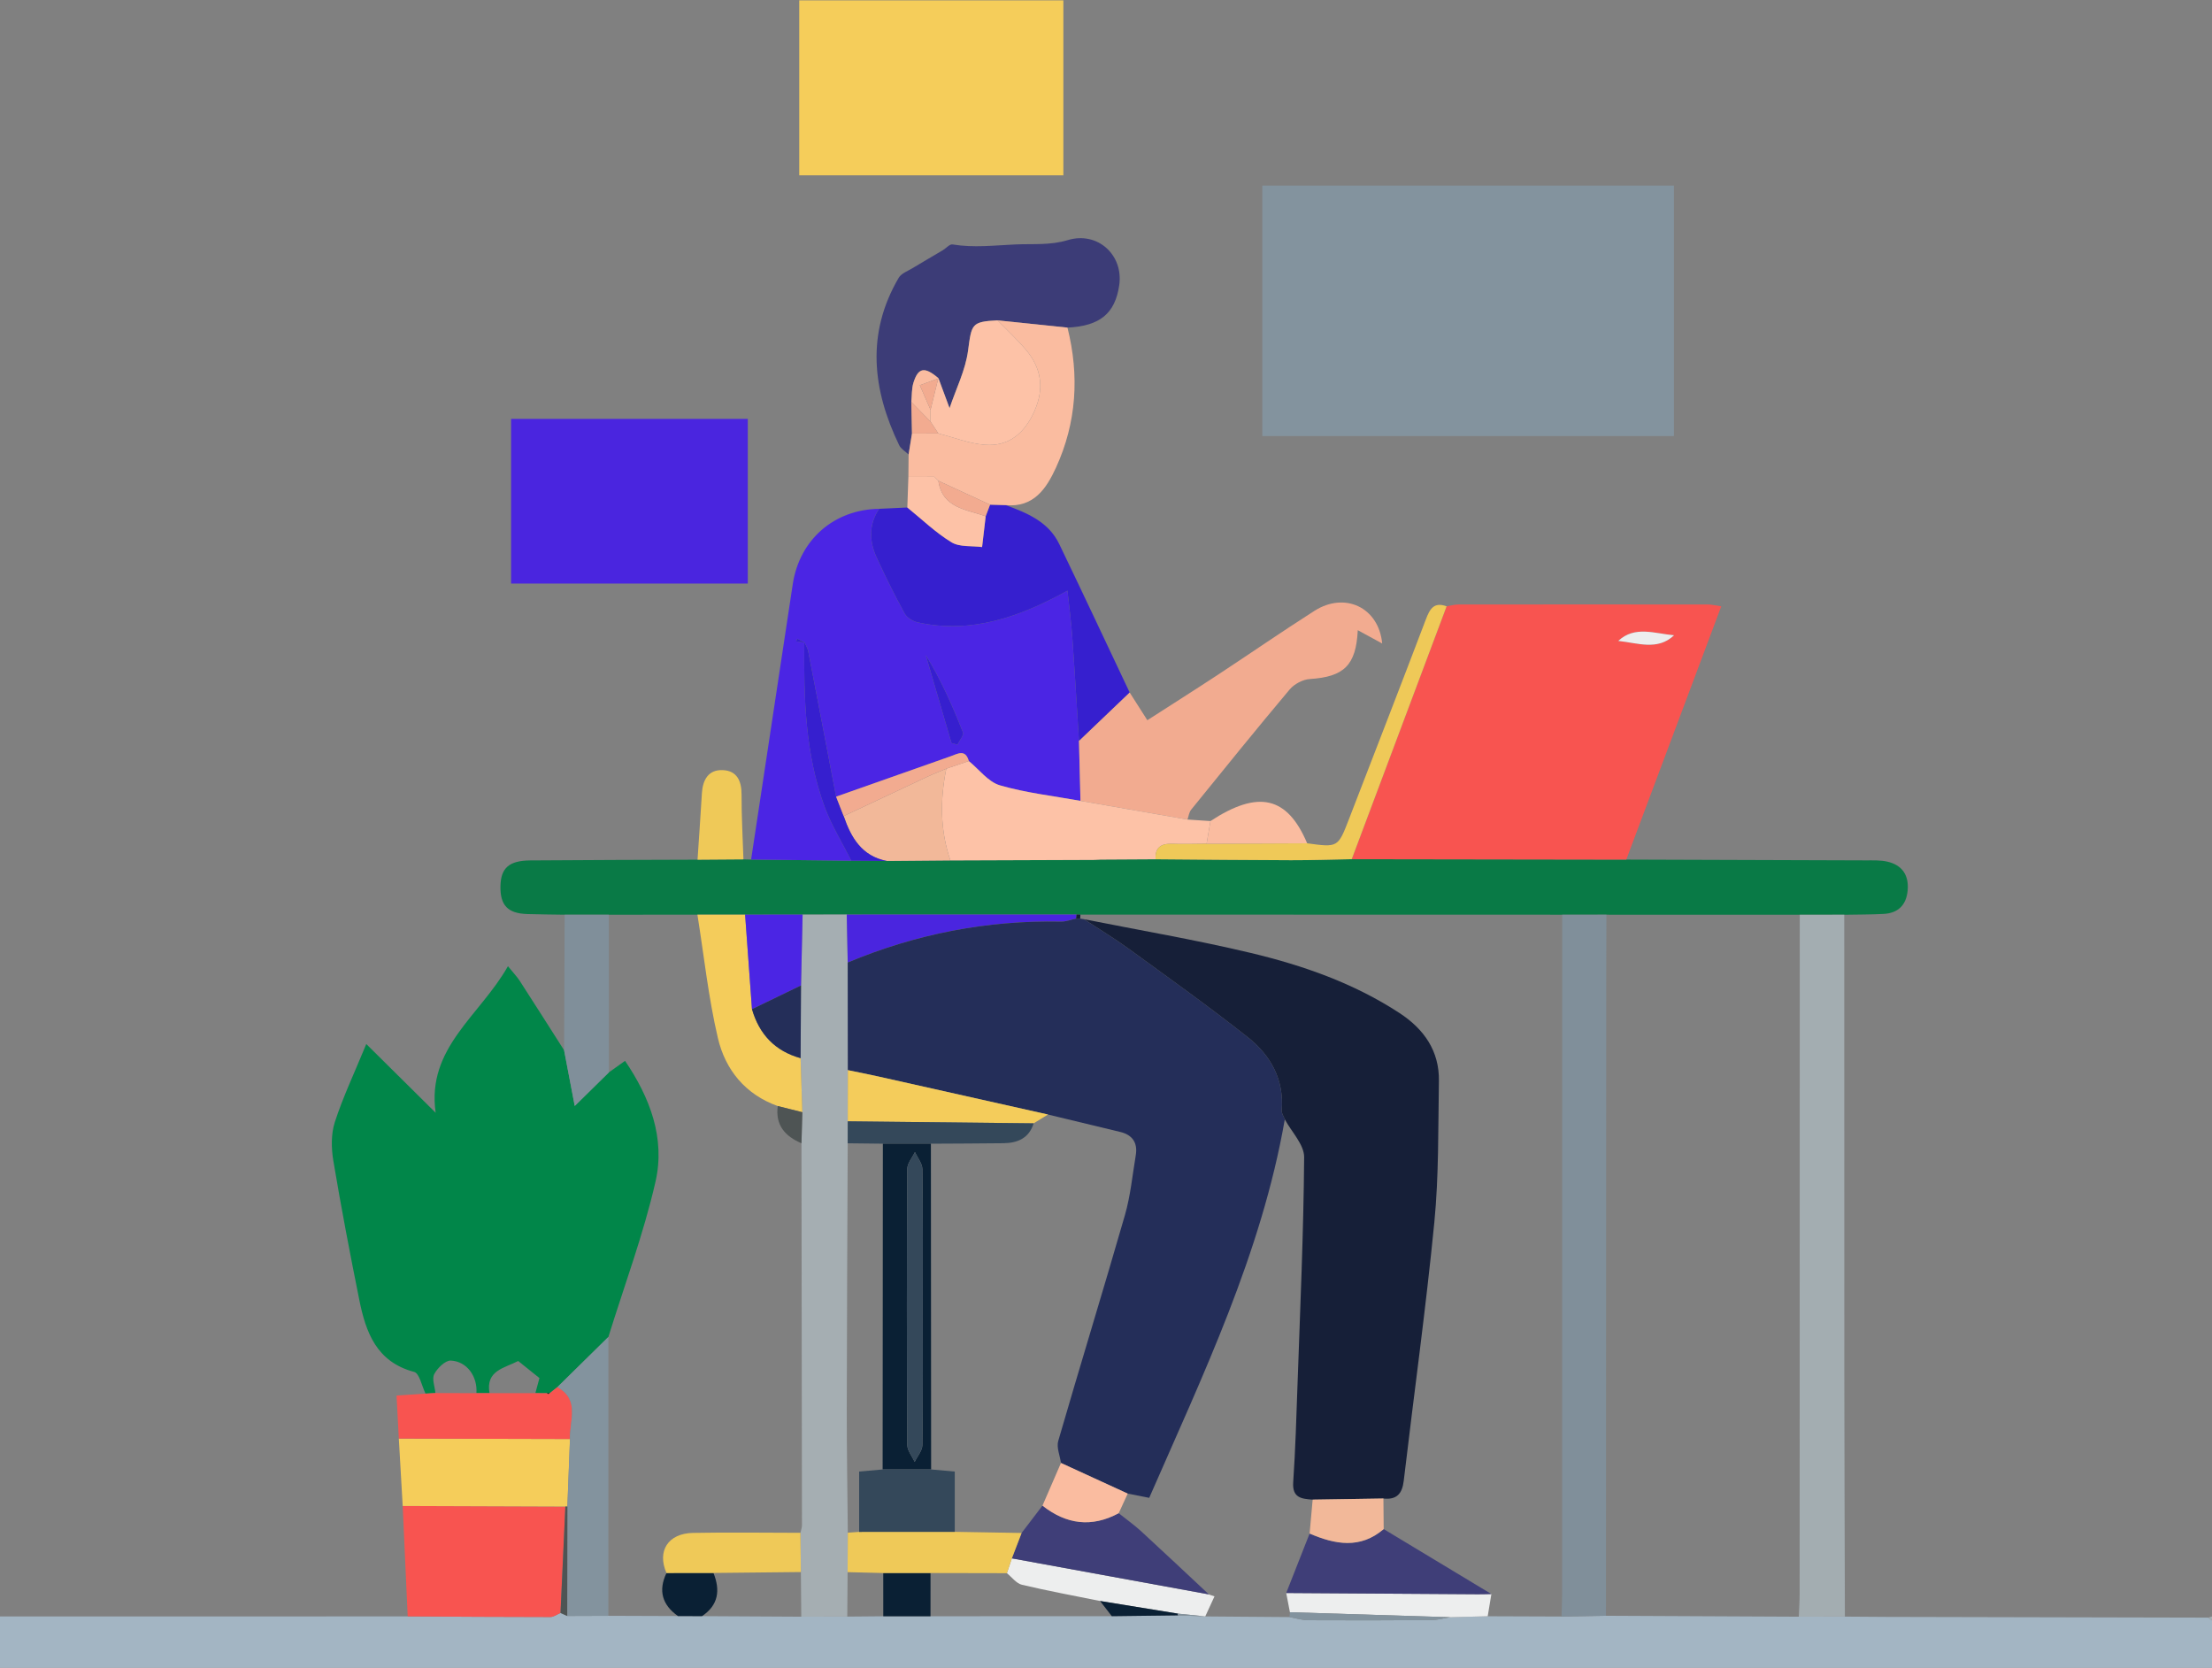 <svg xmlns="http://www.w3.org/2000/svg" xmlns:xlink="http://www.w3.org/1999/xlink" id="Calque_1" x="0px" y="0px" width="644.86px" height="486.146px" viewBox="0 0 644.86 486.146" xml:space="preserve"><rect x="0" y="0" width="644.86" height="486.146" fill="#808080" stroke="none"/><g>	<path fill="#A3B5C3" d="M643.743,471.539c-31.295-0.07-62.59-0.139-93.885-0.214c-4.007-0.01-8.014-0.054-12.021-0.083  c-4.477,0.009-8.955,0.017-13.432,0.026c-18.74-0.089-37.48-0.179-56.22-0.268c-4.317,0.074-8.635,0.148-12.952,0.221  c-7.175-0.027-14.351-0.053-21.526-0.08c-3.639,0.094-7.278,0.188-10.917,0.283c-1.829,0.29-3.656,0.817-5.486,0.83  c-11.977,0.091-23.956,0.112-35.933,0.044c-1.817-0.01-3.631-0.598-5.447-0.919c-8.185-0.063-16.371-0.126-24.556-0.189  c0,0-0.207-0.034-0.208-0.035c-2.562-0.092-5.122-0.183-7.683-0.275c-6.45,0.079-12.9,0.159-19.35,0.238  c-17.619,0.007-35.238,0.014-52.857,0.022c-4.59,0.002-9.181,0.005-13.771,0.007c-3.497,0.031-6.994,0.062-10.491,0.093  c-4.471,0.009-8.942,0.019-13.412,0.028c-9.651-0.053-19.302-0.106-28.954-0.159c-2.331-0.008-4.663-0.016-6.994-0.023  c-6.764-0.024-13.527-0.049-20.291-0.073c-3.999,0.014-7.999,0.029-11.998,0.043c-0.653-0.292-1.305-0.584-1.958-0.876  c-0.99,0.412-1.981,1.183-2.971,1.183c-13.859,0.001-27.719-0.104-41.578-0.182C79.235,471.189,39.617,471.196,0,471.203  c0,4.981,0,9.962,0,14.943c214.953,0,429.907,0,644.86,0c0-4.598,0-9.196,0-13.794C644.488,472.081,644.116,471.81,643.743,471.539  z"></path>	<path fill="#A3ADB1" d="M643.743,471.539c0.372,0.271,0.744,0.542,1.117,0.813c0-0.383,0-0.766,0-1.149  C644.488,471.315,644.116,471.427,643.743,471.539z"></path>	<path fill="#018649" d="M164.448,306.143c-4.294-6.73-8.566-13.474-12.901-20.177c-0.814-1.259-1.879-2.357-3.466-4.318  c-8.208,14.491-23.777,23.8-21.075,42.724c-6.805-6.742-13.171-13.05-20.224-20.039c-3.552,8.635-6.838,15.547-9.171,22.766  c-1.115,3.45-1.047,7.589-0.438,11.235c2.265,13.555,4.851,27.061,7.564,40.535c1.909,9.483,4.983,18.122,15.998,21.046  c1.557,0.413,2.237,4.135,3.322,6.326c0.961-0.054,1.922-0.108,2.883-0.163c-0.176-1.875-1.076-4.129-0.343-5.529  c0.919-1.755,3.241-4.023,4.846-3.938c4.742,0.249,7.801,4.689,7.452,9.502c1.271,0,2.542,0,3.812,0  c-1.169-6.64,4.325-7.28,8.364-9.379c2.079,1.669,4.114,3.303,6.196,4.974c-0.411,1.516-0.802,2.958-1.193,4.401  c1.115,0.006,2.23,0.012,3.344,0.018c0.281-0.061,0.561-0.061,0.84-0.001c0.746-0.594,1.492-1.187,2.235-1.778  c4.955-4.874,9.912-9.751,14.87-14.628c4.67-15.059,10.23-29.914,13.734-45.24c2.9-12.685-1.606-24.528-8.875-35.24  c-1.972,1.403-3.336,2.375-4.701,3.346c-3.111,3.058-6.221,6.117-9.969,9.802C166.346,316.077,165.397,311.11,164.448,306.143z"></path>	<path fill="#097A46" d="M203.354,250.601c-16.266,0.064-32.532,0.08-48.797,0.216c-6.164,0.052-8.537,2.222-8.658,7.43  c-0.132,5.636,2.109,8.022,7.811,8.202c3.632,0.115,7.267,0.13,10.901,0.189c4.293,0.002,8.586,0.003,12.879,0.005  c8.609-0.005,17.218-0.01,25.828-0.015c4.635,0,9.269-0.001,13.904-0.001c5.585-0.007,11.171-0.015,16.756-0.022  c4.292-0.001,8.584-0.001,12.877-0.002c22.326-0.005,44.652-0.01,66.977-0.015c0.382-0.023,0.763-0.017,1.144,0.018  c46.818,0.011,93.637,0.021,140.455,0.032c4.294,0,8.587-0.001,12.881-0.001c18.79,0.006,37.58,0.012,56.37,0.017  c4.325,0,8.649-0.001,12.974-0.001c3.814-0.071,7.632-0.043,11.439-0.241c4.243-0.221,6.648-2.573,7.039-6.818  c0.41-4.456-1.576-7.429-5.937-8.428c-2.009-0.46-4.166-0.355-6.257-0.364c-23.278-0.093-46.556-0.157-69.832-0.231  c-26.678-0.04-53.359-0.079-80.039-0.118c-5.906,0.105-11.814,0.311-17.721,0.296c-13.155-0.033-26.309-0.175-39.463-0.273  c-5.339,0.031-10.677,0.061-16.016,0.092c-0.702,0.032-1.404,0.064-2.106,0.097c-13.898,0.05-27.795,0.099-41.693,0.149  c-6.176,0.053-12.352,0.106-18.527,0.159c-3.455-0.025-6.91-0.05-10.365-0.076c-9.736-0.112-19.471-0.223-29.207-0.335  c-0.745-0.019-1.49-0.038-2.235-0.058C212.275,250.536,207.814,250.569,203.354,250.601z"></path>	<path fill="#F85450" d="M421.731,176.741c1.118-0.182,2.235-0.522,3.353-0.523c24.291-0.031,48.582-0.029,72.873-0.004  c1.056,0.001,2.112,0.284,3.838,0.531c-9.366,24.972-18.528,49.4-27.688,73.827c-26.678-0.04-53.359-0.079-80.04-0.118  C403.289,225.883,412.51,201.312,421.731,176.741z M488.044,185.182c-5.587-0.48-11.477-2.886-16.274,1.648  C477.372,187.406,483.252,189.748,488.044,185.182z"></path>	<path fill="#4B25E4" d="M231.108,170.306c1.977-13.023,12.057-21.793,25.187-21.986c-3.052,4.583-2.913,9.416-0.729,14.184  c2.544,5.552,5.261,11.036,8.201,16.386c0.673,1.226,2.462,2.264,3.912,2.572c15.649,3.329,29.574-1.596,43.521-9.287  c0.477,4.526,1.086,9.101,1.417,13.696c0.72,10.018,1.299,20.046,1.935,30.07c0.146,5.838,0.292,11.676,0.438,17.514  c-7.849-1.427-15.855-2.314-23.476-4.527c-3.422-0.994-6.075-4.639-9.076-7.08c-1.006-3.594-3.253-2.11-5.384-1.355  c-11.097,3.928-22.204,7.828-33.307,11.738c-2.704-14.153-5.398-28.309-8.139-42.455c-0.171-0.88-0.717-1.688-1.088-2.529  c-0.704-0.357-1.409-0.714-2.113-1.071c-0.09,0.266-0.181,0.532-0.272,0.798c0.776,0.113,1.553,0.227,2.329,0.34  c-0.13,16.209,0.248,32.401,5.932,47.832c2.013,5.465,5.158,10.514,7.785,15.751c-9.736-0.113-19.472-0.225-29.207-0.337  C223.014,223.81,227.046,197.056,231.108,170.306z M280.72,213.461c-3.04-7.7-6.379-15.282-10.828-22.499  c2.502,8.551,5.003,17.102,7.505,25.653c0.579,0.152,1.159,0.304,1.738,0.456C279.705,215.851,281.06,214.321,280.72,213.461z"></path>	<path fill="#A3ADB1" d="M537.655,266.654c-4.325,0.001-8.649,0.001-12.974,0.001c-0.008,65.918-0.014,131.837-0.035,197.756  c-0.001,2.286-0.157,4.572-0.241,6.858c4.477-0.009,8.955-0.017,13.432-0.026c-0.058-23.368-0.153-46.737-0.167-70.105  C537.641,356.31,537.657,311.482,537.655,266.654z"></path>	<path fill="#F2AB90" d="M314.55,215.941c0.146,5.838,0.292,11.676,0.438,17.513c10.399,1.814,20.797,3.629,31.196,5.444  c0.344-0.966,0.457-2.118,1.066-2.87c9.504-11.734,18.995-23.481,28.715-35.036c1.331-1.583,3.823-2.921,5.863-3.052  c9.956-0.64,13.506-3.962,14-14.237c2.375,1.293,4.623,2.517,7.121,3.877c-1.012-10.548-10.901-15.168-19.766-9.511  c-9.509,6.068-18.793,12.488-28.222,18.683c-6.673,4.385-13.424,8.652-20.479,13.19c-1.964-3.083-3.565-5.597-5.169-8.11  C324.39,206.536,319.47,211.239,314.55,215.941z"></path>	<path fill="#3C3C77" d="M311.198,95.5c9.438-0.459,13.866-4.073,15.082-12.313c1.314-8.899-6.342-15.823-14.982-13.198  c-5.14,1.562-10.173,1.041-15.231,1.265c-6.142,0.272-12.203,1.03-18.402,0.001c-0.82-0.136-1.854,1.119-2.813,1.69  c-2.942,1.751-5.911,3.455-8.837,5.232c-1.404,0.853-3.266,1.517-4.016,2.797c-9.522,16.251-7.687,32.573,0.13,48.804  c0.525,1.09,1.817,1.811,2.753,2.699c0.327-2.036,0.654-4.067,0.98-6.098c-0.063-3.064-0.126-6.128-0.189-9.193  c0.188-1.882,0.074-3.859,0.625-5.629c1.389-4.461,3.285-4.736,7.288-1.31c1.092,2.946,2.185,5.892,3.238,8.732  c1.885-5.621,4.632-11.057,5.394-16.758c1.039-7.765,0.965-8.46,8.598-8.834C297.61,94.092,304.404,94.796,311.198,95.5z"></path>	<path fill="#361FCF" d="M314.55,215.941c4.92-4.703,9.84-9.405,14.763-14.109c-6.83-14.425-13.593-28.883-20.526-43.259  c-3.128-6.486-9.328-9.031-15.607-11.33c-1.516-0.044-3.032-0.087-4.547-0.131c-0.425,1.126-0.851,2.252-1.276,3.379  c-0.351,2.992-0.702,5.983-1.053,8.975c-3.008-0.402-6.539,0.055-8.914-1.389c-4.635-2.818-8.623-6.699-12.879-10.14  c-2.739,0.128-5.477,0.256-8.216,0.384c-3.052,4.583-2.913,9.416-0.729,14.184c2.544,5.552,5.261,11.036,8.201,16.386  c0.673,1.226,2.462,2.264,3.912,2.572c15.649,3.329,29.574-1.596,43.521-9.287c0.477,4.526,1.086,9.101,1.417,13.696  C313.336,195.889,313.914,205.917,314.55,215.941z"></path>	<path fill="#F85450" d="M118.852,471.182c13.859,0.079,27.719,0.183,41.578,0.182c0.99,0,1.981-0.771,2.971-1.183  c0.474-10.34,0.947-20.68,1.421-31.02c-15.808-0.055-31.616-0.111-47.424-0.166C117.883,449.723,118.367,460.452,118.852,471.182z"></path>	<path fill="#FDC2A7" d="M346.184,238.898c-10.398-1.815-20.797-3.629-31.196-5.444c-7.85-1.427-15.855-2.314-23.476-4.526  c-3.422-0.994-6.075-4.639-9.077-7.081c-2.187,0.741-4.373,1.483-6.559,2.224c-1.84,9.014-1.83,17.945,1.194,26.742  c13.898-0.05,27.795-0.099,41.693-0.148c0.702-0.032,1.404-0.064,2.106-0.097c5.339-0.031,10.677-0.061,16.015-0.092  c-0.198-3.422,1.576-4.618,4.805-4.506c3.351,0.117,6.711-0.002,10.066-0.018c0.376-2.203,0.753-4.407,1.129-6.61  C350.65,239.195,348.417,239.047,346.184,238.898z"></path>	<path fill="#FABCA0" d="M288.633,147.113c1.516,0.044,3.032,0.087,4.547,0.131c8.215,0.795,11.918-4.921,14.693-10.983  c5.995-13.096,6.825-26.799,3.324-40.762c-6.793-0.703-13.587-1.407-20.381-2.111c2.729,2.799,5.614,5.465,8.154,8.427  c4.611,5.379,5.544,11.359,2.616,17.978c-2.821,6.376-7.39,10.421-14.478,9.865c-4.577-0.359-9.042-2.152-13.557-3.302  c-2.562,0.008-5.125,0.015-7.688,0.023c-0.326,2.031-0.652,4.063-0.98,6.098c-0.021,2.18-0.041,4.356-0.061,6.532  c2.536-0.002,5.072-0.003,7.609-0.005c0.384,0.387,0.767,0.775,1.151,1.162l-0.02-0.015  C278.585,142.472,283.609,144.793,288.633,147.113z"></path>	<path fill="#F5CD5A" d="M117.399,438.994c15.808,0.055,31.616,0.111,47.422,0.166c0.195-0.017,0.391-0.02,0.588-0.008  c0.253-6.56,0.506-13.12,0.759-19.681c-16.633-0.042-33.266-0.084-49.898-0.127C116.645,425.895,117.022,432.445,117.399,438.994z"></path>	<path fill="#F85450" d="M116.269,419.345c16.633,0.042,33.266,0.084,49.9,0.126c-0.18-5.296,3.011-11.411-3.673-15.128  c-0.746,0.594-1.492,1.187-2.231,1.777c0.007-0.004-0.411,0.215-0.411,0.215l-0.436-0.21c-1.115-0.006-2.23-0.012-3.343-0.018  c-4.455,0.002-8.912,0.003-13.368,0.005c-1.271,0-2.542,0-3.811,0c-3.985-0.012-7.97-0.023-11.956-0.035  c-0.961,0.054-1.922,0.108-2.883,0.163c-2.611,0.176-5.222,0.351-8.455,0.569C115.833,411.163,116.051,415.254,116.269,419.345z"></path>	<path fill="#808F9A" d="M177.49,266.644c-4.293-0.002-8.586-0.004-12.879-0.005c-0.054,13.166-0.109,26.332-0.163,39.502  c0.949,4.97,1.899,9.937,3.105,16.247c3.748-3.685,6.859-6.744,9.969-9.805C177.511,297.267,177.5,281.956,177.49,266.644z"></path>	<path fill="#EFC958" d="M351.755,245.954c-3.356,0.016-6.715,0.135-10.066,0.018c-3.228-0.113-5.002,1.083-4.805,4.506  c13.155,0.098,26.31,0.24,39.464,0.273c5.907,0.015,11.815-0.19,17.721-0.296c9.22-24.571,18.441-49.142,27.662-73.713  c-3.732-1.377-4.911,0.801-6.074,3.866c-7.361,19.387-14.89,38.711-22.355,58.059c-3.237,8.39-3.227,8.394-12.228,7.155  C371.3,245.865,361.527,245.909,351.755,245.954z"></path>	<path fill="#EFC958" d="M203.354,250.601c4.46-0.032,8.921-0.064,13.381-0.096c-0.202-6.273-0.573-12.546-0.546-18.818  c0.017-4.027-1.322-7.019-5.48-7.196c-4.19-0.178-5.849,2.83-6.085,6.751C204.236,237.697,203.781,244.148,203.354,250.601z"></path>	<path fill="#FDC2A7" d="M272.43,139.004c-2.536,0.002-5.072,0.003-7.609,0.005c-0.104,2.976-0.208,5.952-0.311,8.928  c4.256,3.441,8.244,7.322,12.879,10.14c2.375,1.444,5.906,0.987,8.914,1.389c0.351-2.992,0.702-5.983,1.053-8.975  c-5.664-2.026-12.618-2.33-13.796-10.34l0.02,0.015C273.197,139.779,272.814,139.392,272.43,139.004z"></path>	<path fill="#FABCA0" d="M351.755,245.954c9.773-0.044,19.546-0.089,29.319-0.132c-5.797-13.688-14.242-15.628-28.19-6.478  C352.507,241.547,352.131,243.75,351.755,245.954z"></path>	<path fill="#A5AEB2" d="M233.649,333.259c0.055,37.106,0.113,74.211,0.146,111.317c0.001,0.748-0.287,1.495-0.441,2.243  c0.041,3.812,0.084,7.623,0.127,11.435c0.038,4.338,0.077,8.677,0.115,13.015c4.471-0.009,8.942-0.019,13.412-0.028  c0.03-4.319,0.06-8.638,0.09-12.957c0.021-3.835,0.042-7.671,0.063-11.506c-0.108-12.036-0.316-24.073-0.303-36.109  c0.03-25.799,0.174-51.598,0.272-77.398c0.005-2.136,0.009-4.272,0.014-6.408c0.01-4.972,0.021-9.944,0.031-14.915  c-0.013-10.459-0.025-20.918-0.038-31.376c-0.094-4.656-0.189-9.313-0.283-13.969c-4.292,0.001-8.584,0.001-12.874,0.002  c-0.152,6.884-0.306,13.767-0.46,20.651c-0.041,7.067-0.082,14.134-0.122,21.201c0.17,5.251,0.34,10.501,0.51,15.752  C233.821,327.226,233.735,330.243,233.649,333.259z"></path>	<path fill="#808F9A" d="M455.43,266.639c-0.005,65.899-0.009,131.798-0.024,197.697c-0.001,2.295-0.114,4.591-0.174,6.886  c4.317-0.074,8.634-0.148,12.952-0.221c0.026-61.233,0.051-122.465,0.08-183.698c0.003-6.889,0.03-13.777,0.046-20.665  C464.017,266.638,459.724,266.638,455.43,266.639z"></path>	<path fill="#83939E" d="M177.357,471.014c0.003-27.098,0.007-54.196,0.008-81.294c-4.96,4.876-9.917,9.754-14.872,14.627  c6.686,3.713,3.496,9.828,3.676,15.124c-0.255,6.56-0.507,13.121-0.759,19.68c-0.016,10.634-0.033,21.27-0.05,31.906  C169.358,471.042,173.358,471.028,177.357,471.014z"></path>	<path fill="#EDEEEE" d="M293.531,458.583c1.454,1.163,2.751,2.987,4.39,3.377c7.539,1.795,15.172,3.189,22.772,4.727  c7.587,1.233,15.175,2.465,22.762,3.698c2.568,0.257,5.137,0.514,7.705,0.771l0.207,0.034c0.898-1.95,1.795-3.9,2.694-5.85  c-0.487-0.163-0.974-0.326-1.461-0.489l-0.181-0.087c-19.145-3.501-38.29-7.001-57.435-10.501  C294.5,455.704,294.015,457.144,293.531,458.583z"></path>	<path fill="#EDEEEE" d="M374.966,464.363c0.361,1.868,0.723,3.736,1.084,5.603c15.58,0.486,31.16,0.972,46.74,1.459  c3.639-0.094,7.278-0.188,10.917-0.283c0.358-2.16,0.716-4.32,1.073-6.48c-1.305,0.023-2.61,0.073-3.914,0.065  C412.232,464.61,393.599,464.486,374.966,464.363z"></path>	<path fill="#0A2034" d="M204.642,471.11c4.827-3.209,5.374-7.558,3.353-12.59c-4.565,0.004-9.132,0.008-13.698,0.012  c-2.459,5.139-1.242,9.298,3.351,12.555C199.979,471.095,202.31,471.103,204.642,471.11z"></path>	<path fill="#0A2034" d="M271.269,471.142c0.002-4.2,0.003-8.399,0.005-12.599c-4.594,0-9.188-0.001-13.782-0.001  c0.002,4.202,0.004,8.405,0.006,12.607C262.089,471.146,266.679,471.144,271.269,471.142z"></path>	<path fill="#83939E" d="M422.789,471.425c-15.58-0.486-31.16-0.973-46.74-1.459c-0.042,0.472-0.085,0.943-0.127,1.414  c1.816,0.321,3.63,0.909,5.447,0.919c11.978,0.068,23.956,0.047,35.933-0.044C419.134,472.242,420.961,471.715,422.789,471.425z"></path>	<path fill="#0A2034" d="M343.455,470.385c-7.587-1.233-15.175-2.465-22.762-3.698c1.145,1.478,2.289,2.955,3.434,4.433  c6.45-0.079,12.9-0.159,19.351-0.238c0.001,0-0.172-0.241-0.172-0.241L343.455,470.385z"></path>	<path fill="#4E5454" d="M165.359,471.057c0.017-10.636,0.034-21.271,0.05-31.906c-0.198-0.01-0.395-0.007-0.589,0.01  c-0.472,10.339-0.946,20.679-1.42,31.02C164.054,470.473,164.706,470.765,165.359,471.057z"></path>	<path fill="#83939E" d="M343.455,470.385l-0.15,0.255c0,0,0.173,0.241,0.172,0.241c2.56,0.092,5.12,0.183,7.682,0.275  C348.592,470.9,346.023,470.643,343.455,470.385z"></path>	<path fill="#83939E" d="M368,54.107c0,24,0,48,0,73c40,0,80,0,120,0c0-25,0-49,0-73C448,54.107,409,54.107,368,54.107z"></path>	<path fill="#010101" d="M159.418,406.126l0.436,0.21c0,0,0.418-0.218,0.411-0.215C159.979,406.065,159.699,406.065,159.418,406.126  z"></path>	<path fill="#F4CC5B" d="M233.907,324.21c-0.17-5.251-0.34-10.501-0.51-15.752c-7.442-2.065-12.052-6.94-14.175-14.283  c-0.667-9.182-1.334-18.365-2.001-27.547c-4.635,0-9.269,0-13.904,0.001c1.922,12.012,3.199,24.176,5.974,35.987  c2.167,9.224,7.977,16.418,17.446,19.8C229.128,323.015,231.517,323.612,233.907,324.21z"></path>	<path fill="#F2B899" d="M277.07,250.814c-3.023-8.797-3.034-17.728-1.194-26.742c-1.922,0.816-3.872,1.576-5.763,2.459  c-8.061,3.766-16.104,7.569-24.154,11.359c2.154,6.323,5.313,11.68,12.583,13.083C264.718,250.92,270.894,250.867,277.07,250.814z"></path>	<path fill="#4B25E4" d="M217.221,266.628c0.667,9.182,1.334,18.365,2.001,27.548c4.766-2.306,9.532-4.612,14.297-6.919  c0.154-6.884,0.308-13.768,0.46-20.651C228.391,266.613,222.806,266.62,217.221,266.628z"></path>	<path fill="#4A25DF" d="M246.853,266.603c0.094,4.656,0.189,9.313,0.283,13.968c19.894-8.324,40.604-12.353,62.183-11.93  c1.459,0.029,2.93-0.564,4.395-0.868c0.039-0.395,0.077-0.79,0.116-1.185C291.505,266.593,269.179,266.598,246.853,266.603z"></path>	<path fill="#361FCF" d="M258.542,250.973c-7.27-1.403-10.429-6.76-12.583-13.083c-0.738-1.886-1.476-3.773-2.215-5.659  c-2.704-14.153-5.398-28.309-8.139-42.455c-0.171-0.88-0.717-1.688-1.088-2.529l-0.057,0.069  c-0.129,16.209,0.249,32.401,5.932,47.832c2.013,5.465,5.158,10.514,7.785,15.751C251.632,250.922,255.087,250.948,258.542,250.973  z"></path>	<path fill="#F2B899" d="M320.869,250.568c-0.702,0.032-1.404,0.065-2.106,0.097C319.465,250.633,320.167,250.601,320.869,250.568z"></path>	<path fill="#161F38" d="M313.831,266.588c-0.039,0.395-0.077,0.79-0.116,1.185c0.397,0.002,0.793,0.004,1.189,0.005  c0.023-0.391,0.046-0.782,0.069-1.173C314.594,266.572,314.213,266.565,313.831,266.588z"></path>	<path fill="#EDEEEE" d="M471.77,186.83c5.602,0.576,11.482,2.918,16.274-1.648C482.457,184.702,476.567,182.297,471.77,186.83z"></path>	<path fill="#F2AB90" d="M243.745,232.231c0.738,1.887,1.476,3.773,2.215,5.659c8.05-3.79,16.093-7.593,24.154-11.359  c1.891-0.884,3.84-1.643,5.763-2.459c2.186-0.742,4.373-1.483,6.559-2.224c-1.006-3.593-3.252-2.109-5.384-1.355  C265.955,224.421,254.848,228.321,243.745,232.231z"></path>	<path fill="#361FCF" d="M279.135,217.07c0.569-1.219,1.925-2.749,1.585-3.609c-3.04-7.7-6.379-15.282-10.828-22.499  c2.502,8.551,5.003,17.102,7.505,25.653C277.977,216.766,278.556,216.918,279.135,217.07z"></path>	<path fill="#361FCF" d="M234.517,187.247c-0.704-0.357-1.409-0.714-2.113-1.071c-0.09,0.266-0.181,0.532-0.272,0.798  c0.776,0.113,1.553,0.227,2.329,0.34C234.46,187.316,234.517,187.247,234.517,187.247z"></path>	<path fill="#4A25DF" d="M149,122.107c0,16,0,32,0,48c23,0,45,0,69,0c0-16,0-32,0-48C194,122.107,172,122.107,149,122.107z"></path>	<path fill="#FDC2A7" d="M273.55,126.356c4.515,1.15,8.98,2.943,13.557,3.302c7.088,0.556,11.658-3.489,14.478-9.865  c2.928-6.619,1.995-12.599-2.616-17.978c-2.539-2.962-5.424-5.628-8.154-8.427c-7.633,0.374-7.56,1.069-8.598,8.834  c-0.763,5.701-3.509,11.136-5.394,16.758c-1.053-2.84-2.145-5.786-3.238-8.732l-0.061,0.085c-0.748,3.046-1.496,6.091-2.244,9.137  c0,1.144,0.001,2.288,0.001,3.433C272.038,124.053,272.794,125.205,273.55,126.356z"></path>	<path fill="#FABCA0" d="M271.282,122.902c0-1.144-0.001-2.288-0.001-3.433c-1.044-2.39-2.087-4.781-3.131-7.171  c1.792-0.655,3.583-1.31,5.375-1.965l0.061-0.085c-4.003-3.426-5.899-3.152-7.288,1.31c-0.551,1.77-0.436,3.746-0.625,5.629  C267.543,119.092,269.413,120.997,271.282,122.902z"></path>	<path fill="#F2AB90" d="M271.282,122.902c-1.87-1.905-3.739-3.811-5.609-5.716c0.063,3.064,0.126,6.129,0.189,9.193  c2.563-0.008,5.125-0.015,7.688-0.023C272.794,125.205,272.038,124.053,271.282,122.902z"></path>	<path fill="#F2AB90" d="M273.561,140.152c1.178,8.011,8.132,8.315,13.796,10.34c0.425-1.126,0.851-2.253,1.276-3.379  C283.609,144.793,278.585,142.472,273.561,140.152z"></path>	<path fill="#F2AB90" d="M272.43,139.004c0.383,0.387,0.767,0.775,1.151,1.162C273.197,139.779,272.814,139.392,272.43,139.004z"></path>	<path fill="#242E59" d="M314.904,267.779c-0.396-0.002-0.793-0.004-1.189-0.005c-1.465,0.304-2.936,0.897-4.395,0.868  c-21.579-0.424-42.289,3.605-62.183,11.93c0.012,10.46,0.025,20.918,0.038,31.378c2.977,0.62,5.963,1.201,8.931,1.864  c16.476,3.68,32.948,7.38,49.421,11.075c7.035,1.693,14.075,3.367,21.104,5.085c3.561,0.87,5.075,3.207,4.473,6.797  c-0.974,5.817-1.529,11.764-3.15,17.401c-6.331,21.998-13.075,43.877-19.448,65.863c-0.552,1.904,0.494,4.271,0.797,6.422  c6.487,2.976,12.974,5.953,19.46,8.929c1.843,0.363,3.685,0.725,6.264,1.233c15.66-35.842,32.71-71.219,39.529-110.335  c-0.318-0.864-0.973-1.758-0.904-2.591c0.753-9.034-3.255-16.111-9.924-21.375c-11.293-8.912-23.021-17.277-34.66-25.743  c-4.213-3.065-8.695-5.761-13.054-8.625C315.644,267.892,315.274,267.835,314.904,267.779z"></path>	<path fill="#161F38" d="M316.014,267.95c4.359,2.864,8.841,5.56,13.054,8.625c11.639,8.466,23.367,16.831,34.66,25.743  c6.669,5.263,10.677,12.34,9.924,21.375c-0.069,0.833,0.586,1.726,0.904,2.591c1.973,3.683,5.667,7.379,5.639,11.048  c-0.166,22.079-1.161,44.152-1.931,66.226c-0.332,9.511-0.618,19.03-1.261,28.522c-0.311,4.594,2.489,4.838,5.674,5.067  c6.875-0.108,13.75-0.216,20.625-0.325c3.833,0.423,5.479-1.368,5.923-5.143c2.958-25.121,6.458-50.186,8.921-75.354  c1.335-13.642,1.098-27.448,1.336-41.185c0.152-8.799-4.355-15.171-11.497-19.843c-13.291-8.695-28.107-13.876-43.358-17.515  C348.557,273.947,332.23,271.182,316.014,267.95z"></path>	<path fill="#3F3E78" d="M374.966,464.363c18.633,0.123,37.267,0.247,55.9,0.364c1.304,0.008,2.609-0.042,3.914-0.065  c-10.465-6.31-20.93-12.621-31.395-18.929c-6.872,5.884-14.182,4.473-21.598,1.3C379.513,452.81,377.239,458.586,374.966,464.363z"></path>	<path fill="#F2B899" d="M381.787,447.033c7.416,3.173,14.726,4.584,21.598-1.3c-0.027-2.972-0.055-5.943-0.082-8.913  c-6.875,0.109-13.75,0.217-20.625,0.325C382.381,440.441,382.084,443.737,381.787,447.033z"></path>	<path fill="#EFC958" d="M194.297,458.532c4.566-0.004,9.132-0.008,13.698-0.012c8.495-0.089,16.99-0.177,25.485-0.266  c-0.043-3.811-0.085-7.623-0.126-11.435c-10.452-0.009-20.908-0.176-31.357,0.027C194.738,446.988,191.498,452.162,194.297,458.532  z"></path>	<path fill="#4E5454" d="M233.907,324.21c-2.39-0.598-4.779-1.195-7.169-1.794c-0.752,5.561,2.131,8.807,6.912,10.843  C233.735,330.243,233.821,327.226,233.907,324.21z"></path>	<path fill="#3F3E78" d="M294.983,454.264c19.145,3.501,38.29,7.001,57.435,10.502c-6.552-6.121-13.071-12.28-19.678-18.343  c-2.079-1.907-4.396-3.554-6.605-5.319c-7.905,4.254-15.288,3.255-22.227-2.209c-2.027,2.656-4.054,5.312-6.081,7.969  C296.879,449.331,295.931,451.797,294.983,454.264z"></path>	<path fill="#FABCA0" d="M303.908,438.897c6.939,5.462,14.322,6.461,22.228,2.207c0.876-1.906,1.751-3.811,2.627-5.718  c-6.486-2.978-12.973-5.954-19.46-8.93C307.504,430.603,305.706,434.75,303.908,438.897z"></path>	<path fill="#3F3E78" d="M352.599,464.852c0.487,0.163,0.974,0.326,1.461,0.489C353.573,465.178,353.086,465.015,352.599,464.852z"></path>	<path fill="#F4CC5B" d="M305.527,324.887c-16.473-3.693-32.945-7.393-49.422-11.074c-2.967-0.663-5.953-1.244-8.931-1.864  c-0.011,4.971-0.021,9.943-0.031,14.915c18.066,0.197,36.132,0.394,54.198,0.592C302.736,326.6,304.132,325.743,305.527,324.887z"></path>	<path fill="#EFC958" d="M250.464,446.544c-1.101,0.078-2.202,0.156-3.304,0.234c-0.021,3.835-0.042,7.671-0.063,11.506  c3.465,0.086,6.93,0.172,10.395,0.257c4.594,0,9.188,0.001,13.782,0.001c7.42,0.016,14.84,0.033,22.259,0.045  c0.483-1.444,0.967-2.883,1.451-4.323c0.948-2.467,1.896-4.933,2.844-7.4c-6.497-0.111-12.994-0.221-19.49-0.332  C269.047,446.536,259.755,446.54,250.464,446.544z"></path>	<path fill="#34485A" d="M301.341,327.456c-18.066-0.197-36.132-0.394-54.198-0.592c-0.005,2.136-0.009,4.272-0.014,6.408  c3.417,0.039,6.835,0.077,10.253,0.115c4.668,0.001,9.335,0.003,14.002,0.005c7.05-0.043,14.1-0.055,21.15-0.142  C296.668,333.198,299.989,331.793,301.341,327.456z"></path>	<path fill="#242E59" d="M233.519,287.257c-4.765,2.306-9.531,4.613-14.297,6.919c2.122,7.342,6.732,12.218,14.174,14.283  C233.438,301.391,233.479,294.324,233.519,287.257z"></path>	<path fill="#F5CD5A" d="M233,0.107c0,16,0,33,0,51c25,0,50,0,77,0c0-18,0-35,0-51C284,0.107,258,0.107,233,0.107z"></path>	<path fill="#F2AB90" d="M273.525,110.333c-1.792,0.655-3.583,1.31-5.375,1.965c1.044,2.39,2.087,4.781,3.131,7.171  C272.029,116.424,272.777,113.378,273.525,110.333z"></path>	<path fill="#0A2034" d="M257.313,428.35c0.022-31.656,0.045-63.309,0.069-94.964c4.668,0.001,9.335,0.003,14.001,0.004  c0.022,31.651,0.044,63.303,0.066,94.955C266.737,428.348,262.026,428.35,257.313,428.35z M268.905,340.828  c-0.023-1.679-1.417-3.339-2.176-5.008c-0.779,1.643-2.229,3.282-2.237,4.929c-0.141,26.802-0.141,53.606-0.004,80.408  c0.009,1.668,1.408,3.33,2.16,4.994c0.786-1.639,2.23-3.269,2.253-4.918c0.185-13.399,0.104-26.802,0.104-40.203  C269.006,367.63,269.086,354.227,268.905,340.828z"></path>	<path fill="#34485A" d="M271.449,428.346c-4.712,0.002-9.423,0.004-14.136,0.004c-2.023,0.178-4.046,0.359-6.85,0.609  c0,6.014,0,11.8,0.001,17.586c9.292-0.004,18.583-0.008,27.874-0.012c0-5.786,0-11.571,0-17.569  C275.501,428.709,273.475,428.527,271.449,428.346z"></path>	<path fill="#34485A" d="M269.006,381.032c0-13.402,0.08-26.804-0.1-40.203c-0.023-1.679-1.417-3.339-2.176-5.008  c-0.779,1.643-2.228,3.282-2.237,4.929c-0.141,26.802-0.141,53.606-0.004,80.408c0.009,1.668,1.408,3.33,2.16,4.994  c0.786-1.639,2.23-3.269,2.253-4.918C269.087,407.836,269.006,394.433,269.006,381.032z"></path></g></svg>